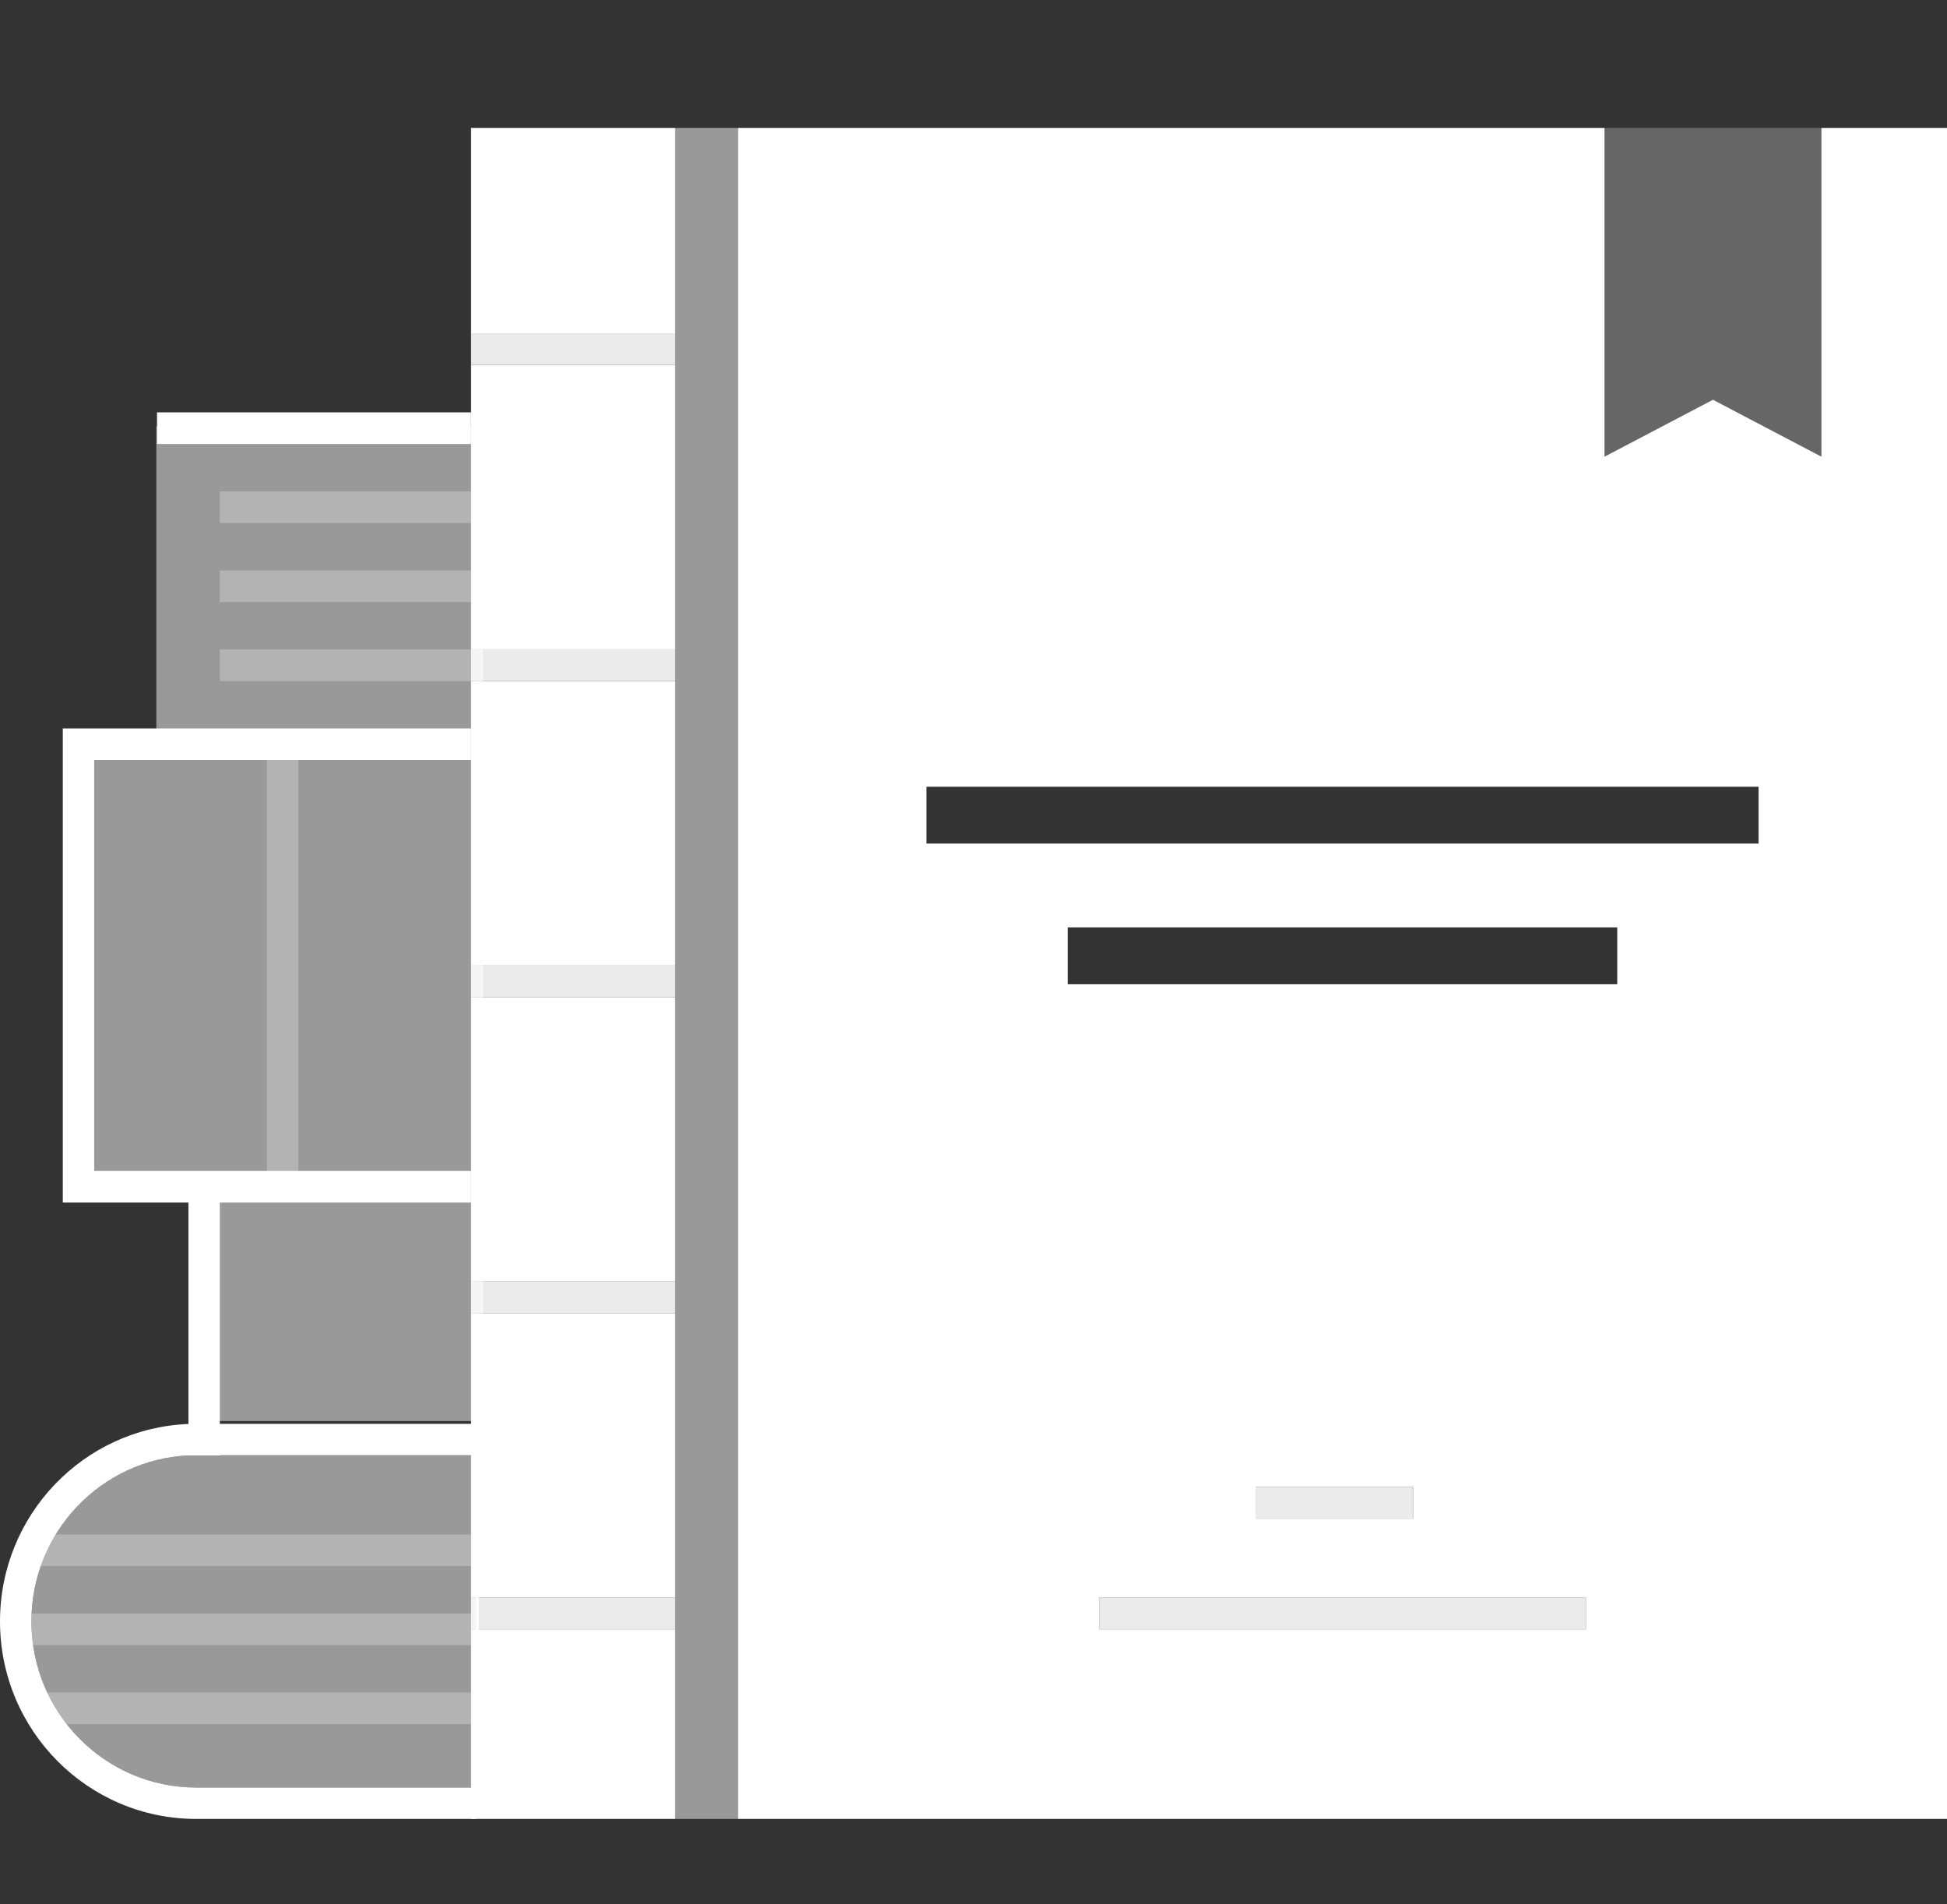 <svg width="137" height="134" viewBox="0 0 137 134" fill="none" xmlns="http://www.w3.org/2000/svg">
<rect x="0" y="0" width="137" height="134" fill="#333333" stroke="none"/>
<g id="act_reading__49c67e23-606e-43bb-bab5-8d090d333edc">
<path id="Rectangle 2" fill-rule="evenodd" clip-rule="evenodd" d="M33.698 102.406L13.81 102.406C7.407 102.406 2.21 107.637 2.21 114.098C2.21 120.559 7.407 125.79 13.81 125.79H33.698V102.406Z" fill="white" fill-opacity="0.5"/>
<rect id="Rectangle 6" x="6" y="52" width="28" height="32" fill="white" fill-opacity="0.5"/>
<rect id="Rectangle 6_2" x="14" y="84" width="20" height="16" fill="white" fill-opacity="0.5"/>
<rect id="Rectangle 6_3" x="11" y="30" width="23" height="22" fill="white" fill-opacity="0.5"/>
<g id="Group 2">
<path id="book-outlines" fill-rule="evenodd" clip-rule="evenodd" d="M33.145 29.019H11.048V31.243H33.145V29.019ZM13.258 84.626V100.207C5.887 100.499 0 106.607 0 114.098C0 121.776 6.183 128 13.81 128H33.5V125.79H33.698V102.406H33.5V100.196H15.468V84.626H33.145V82.402L6.629 82.402V53.486H33.145V51.262H4.419V52.374V53.486V82.402V84.626H13.258ZM33.5 102.406V125.79H13.81C7.407 125.79 2.21 120.559 2.21 114.098C2.21 107.824 7.111 102.71 13.258 102.419V102.421H15.468V102.406H33.5Z" fill="white"/>
<path id="Combined Shape" fill-rule="evenodd" clip-rule="evenodd" d="M33.145 9H47.508V23.458H33.145V9ZM33.145 25.682V45.701H47.508V25.682H33.145ZM33.145 67.944V47.925H47.508V67.944H33.145ZM33.145 70.168V90.187H47.508V70.168H33.145ZM33.145 112.43V92.411H47.508V112.43H33.145ZM33.145 114.654V128H47.508V114.654H33.145ZM137 128H51.927V9H112.903V32.133L120.532 28.129L128.161 32.133V9H137V128ZM99.436 104.645H88.387V106.869H99.436V104.645ZM77.339 112.43H111.589V114.654H77.339V112.43ZM123.742 55.364H65.186V59.364H123.742V55.364ZM75.129 65.262H113.798V69.262H75.129V65.262Z" fill="white"/>
<path id="Path" opacity="0.25" fill-rule="evenodd" clip-rule="evenodd" d="M128.161 32.133L120.532 28.129L112.903 32.133V9H128.161V32.133Z" fill="white"/>
<rect id="Rectangle 4" opacity="0.5" x="47.508" y="9" width="4.419" height="119" fill="white"/>
<rect id="Rectangle-path" opacity="0.9" x="88.387" y="104.645" width="11.048" height="2.224" fill="white"/>
<path id="Rectangle-path_2" opacity="0.9" d="M77.339 112.43H111.589V114.654H77.339V112.43Z" fill="white"/>
<rect id="Rectangle-path_3" opacity="0.01" x="65.186" y="41.252" width="58.556" height="2.224" fill="white"/>
<rect id="Rectangle-path_4" opacity="0.01" x="75.129" y="51.262" width="38.669" height="2.224" fill="white"/>
<rect id="Rectangle-path_5" opacity="0.9" x="33.145" y="23.458" width="14.363" height="2.224" fill="white"/>
<rect id="Rectangle-path_6" opacity="0.9" x="33.145" y="45.701" width="14.363" height="2.224" fill="white"/>
<rect id="Rectangle-path_7" opacity="0.9" x="33.145" y="67.944" width="14.363" height="2.224" fill="white"/>
<rect id="Rectangle-path_8" opacity="0.9" x="33.145" y="90.187" width="14.363" height="2.224" fill="white"/>
<rect id="Rectangle-path_9" opacity="0.9" x="33.145" y="112.43" width="14.363" height="2.224" fill="white"/>
<g id="book-page-lines">
<rect id="Rectangle-path_10" x="3.315" y="119.103" width="29.831" height="2.224" fill="white" fill-opacity="0.25"/>
<rect id="Rectangle-path_11" x="2.21" y="113.542" width="30.936" height="2.224" fill="white" fill-opacity="0.25"/>
<rect id="Rectangle-path_12" x="2.21" y="107.981" width="30.936" height="2.224" fill="white" fill-opacity="0.25"/>
<rect id="Rectangle-path_13" opacity="0.25" x="18.782" y="53.486" width="2.21" height="30.028" fill="white"/>
<rect id="Rectangle-path_14" opacity="0.25" x="15.468" y="34.58" width="17.677" height="2.224" fill="white"/>
<rect id="Rectangle-path_15" opacity="0.25" x="15.468" y="40.14" width="17.677" height="2.224" fill="white"/>
<rect id="Rectangle-path_16" opacity="0.25" x="15.468" y="45.701" width="17.677" height="2.224" fill="white"/>
</g>
</g>
</g>
</svg>
